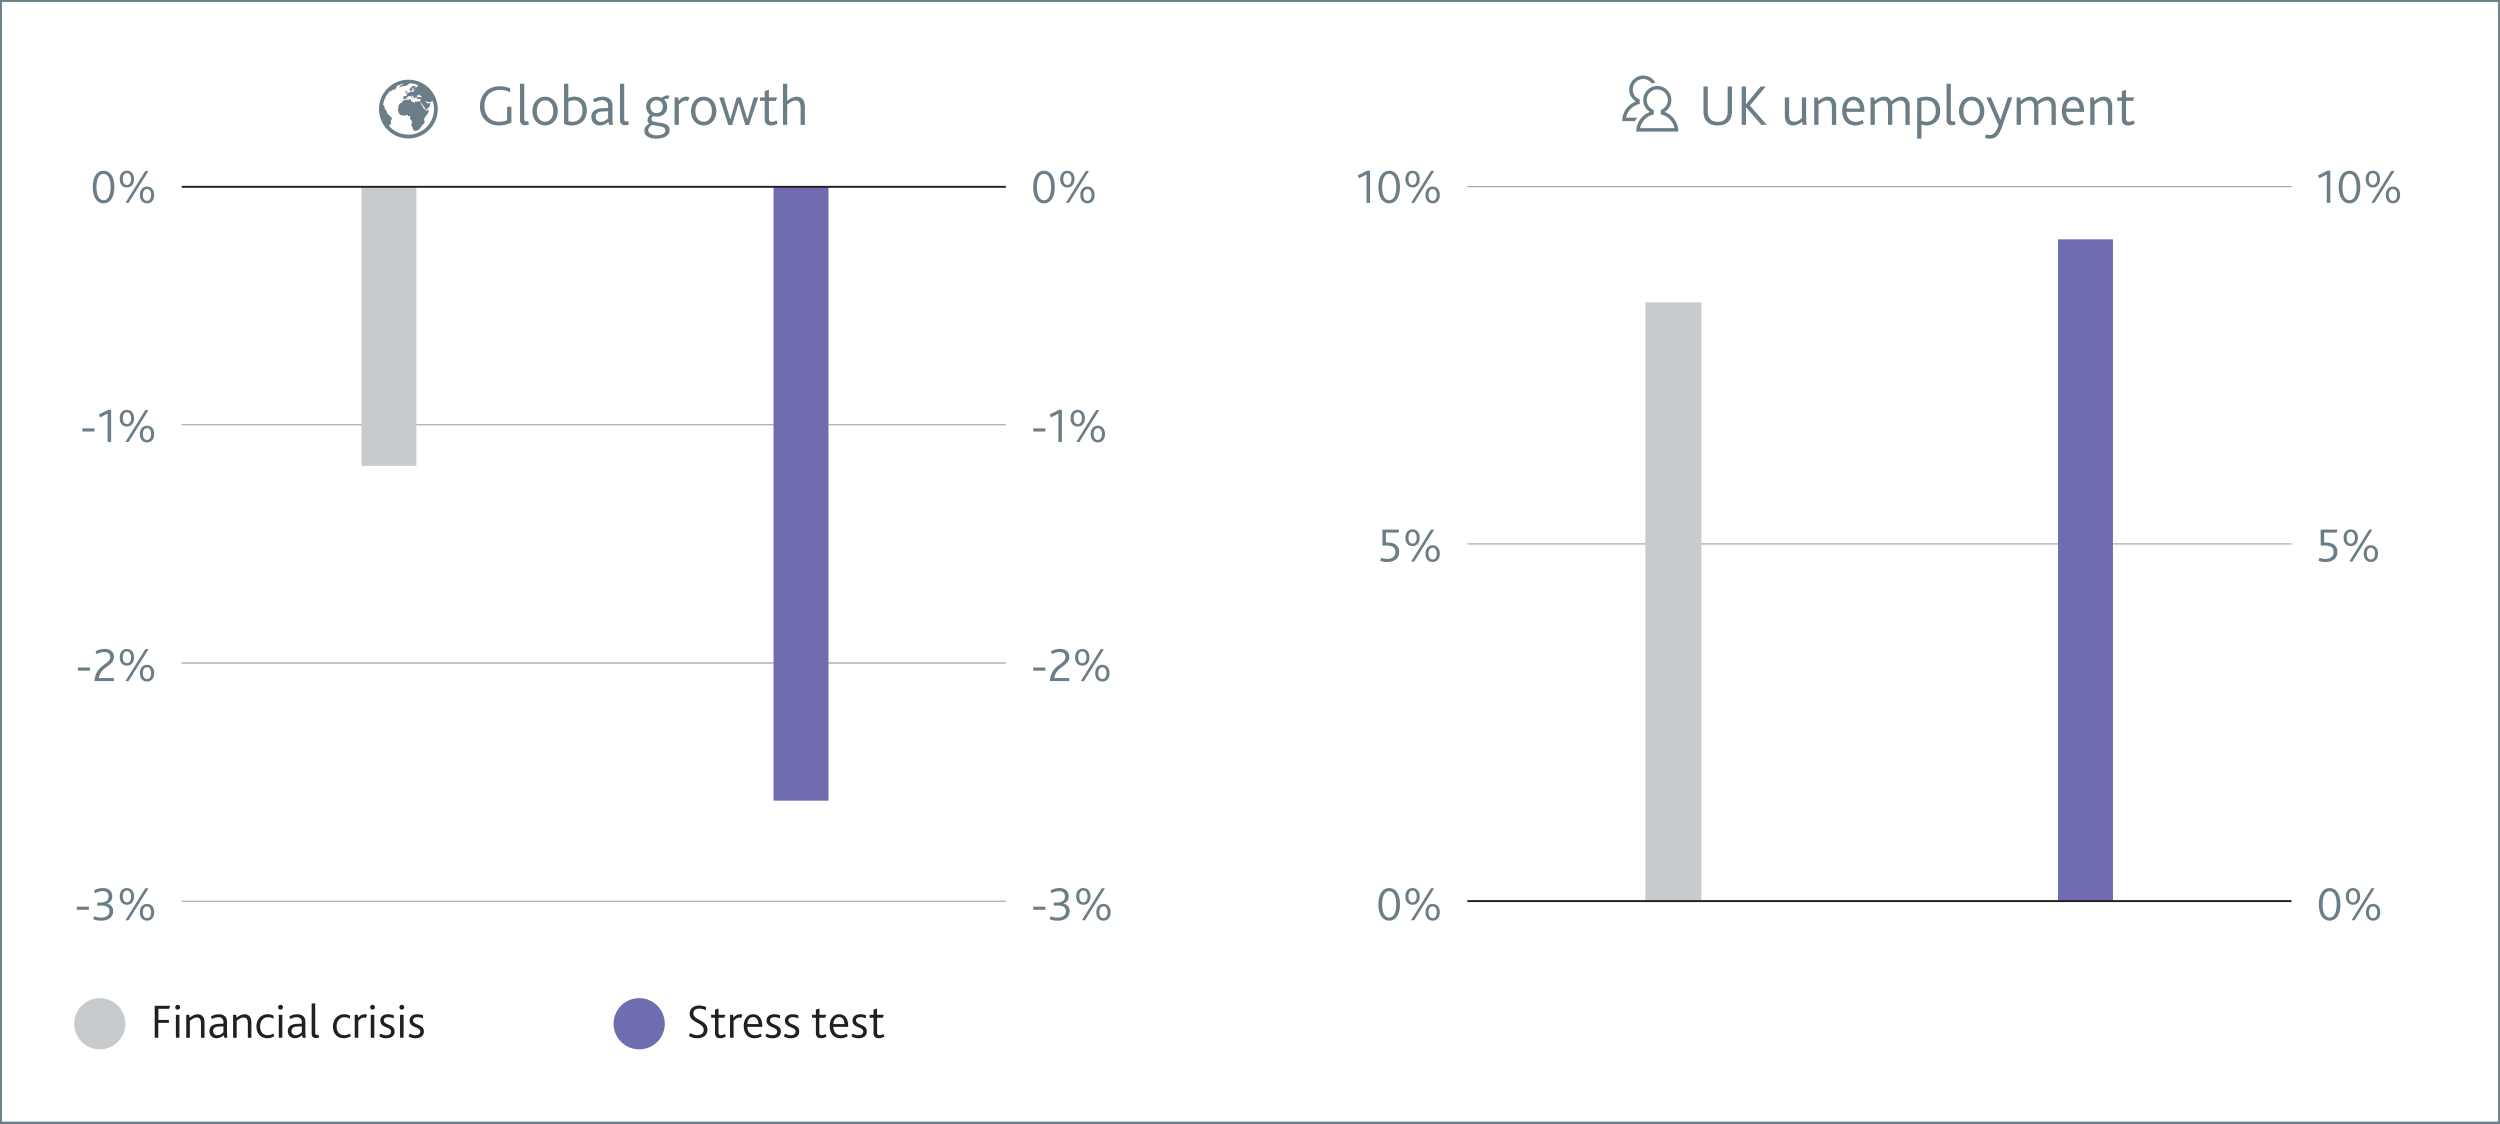 <svg id="Layer_2" data-name="Layer 2" xmlns="http://www.w3.org/2000/svg" viewBox="0 0 2579.53 1159.37">
  <rect x="0" y="0" width="2579.53" height="1159.37" fill="#333333" stroke="none"/>
  <defs>
    <style>
      .cls-1 {
        fill: #fff;
      }

      .cls-2 {
        fill: #6b7e87;
      }

      .cls-3 {
        fill: #c8cbce;
      }

      .cls-4 {
        fill: #706cb0;
      }

      .cls-5 {
        fill: #231f20;
      }

      .cls-6, .cls-7, .cls-8 {
        fill: none;
        stroke: #231f20;
      }

      .cls-6, .cls-8 {
        stroke-linejoin: round;
      }

      .cls-6 {
        stroke-width: 0.48px;
      }

      .cls-7 {
        stroke-miterlimit: 10;
        stroke-width: 2px;
      }

      .cls-8 {
        stroke-width: 0.5px;
      }
    </style>
  </defs>
  <title>stress test chart</title>
  <g>
    <rect class="cls-1" x="1" y="1" width="2577.53" height="1157.37"/>
    <path class="cls-2" d="M2577.53,2V1157.37H2V2H2577.53m2-2H0V1159.37H2579.53V0Z"/>
  </g>
  <circle class="cls-3" cx="102.97" cy="1056.32" r="26.43"/>
  <circle class="cls-4" cx="659.53" cy="1056.32" r="26.43"/>
  <g>
    <path class="cls-5" d="M712.3,1065.86a13.17,13.17,0,0,0,7.15,2.2c3.55,0,6.65-1.45,6.65-5.35,0-7.91-14.5-7-14.5-16.81,0-4.65,3.55-8.35,9.7-8.35a17,17,0,0,1,7.16,1.5v3.45a14.66,14.66,0,0,0-7.06-1.8c-2.95,0-5.95,1.3-5.95,4.85,0,7.45,14.51,6.66,14.51,16.91,0,5.5-4.25,8.8-10.56,8.8a15.19,15.19,0,0,1-8.65-2.5Z"/>
    <path class="cls-5" d="M737.75,1065.76V1050.1h-4v-3h4v-5.35l3.65-1.2v6.55h7.05l-1.1,3h-6v15.06c0,2,.85,2.95,2.45,2.95a6.94,6.94,0,0,0,3.85-1.3l1.3,2.6a10.39,10.39,0,0,1-6,1.85C739.65,1071.26,737.75,1069.26,737.75,1065.76Z"/>
    <path class="cls-5" d="M753.25,1047.1h3.1l.45,3c2.6-2.85,4.6-3.6,6.65-3.6a5.48,5.48,0,0,1,2.55.6l-1.3,3.36a4.17,4.17,0,0,0-2.05-.5c-1.7,0-3.4,1-5.7,3.39v17.41h-3.7Z"/>
    <path class="cls-5" d="M767.4,1058.66c0-7.2,4-12.16,9.7-12.16,6,0,9.4,4.71,9.4,12.16v.89H771.15c.1,4.86,2.85,8.61,7.9,8.61a11.92,11.92,0,0,0,5.8-1.6l1.2,2.6a14.28,14.28,0,0,1-7.55,2.1C771.05,1071.26,767.4,1065.56,767.4,1058.66Zm15.25-2c0-3.61-1.8-7.21-5.55-7.21s-5.85,3.25-5.9,7.21Z"/>
    <path class="cls-5" d="M791.05,1066.41a10.73,10.73,0,0,0,5.9,1.75c2.75,0,5-1.1,5-3.8,0-5.15-11-3.5-11-11.36,0-3.6,2.75-6.5,8-6.5a16.48,16.48,0,0,1,5.85,1.1v3.25a13.69,13.69,0,0,0-5.7-1.3c-2.25,0-4.55.75-4.55,3.3,0,5.26,11.15,3.45,11.15,11.46,0,4.7-3.9,7-8.75,7a13.48,13.48,0,0,1-7.1-2Z"/>
    <path class="cls-5" d="M810,1066.41a10.73,10.73,0,0,0,5.9,1.75c2.75,0,5.05-1.1,5.05-3.8,0-5.15-11.05-3.5-11.05-11.36,0-3.6,2.75-6.5,8-6.5a16.48,16.48,0,0,1,5.85,1.1v3.25a13.69,13.69,0,0,0-5.7-1.3c-2.25,0-4.55.75-4.55,3.3,0,5.26,11.15,3.45,11.15,11.46,0,4.7-3.9,7-8.75,7a13.48,13.48,0,0,1-7.1-2Z"/>
    <path class="cls-5" d="M841.85,1065.76V1050.1h-4v-3h4v-5.35l3.65-1.2v6.55h7l-1.1,3h-6v15.06c0,2,.85,2.95,2.45,2.95a6.94,6.94,0,0,0,3.85-1.3l1.3,2.6a10.39,10.39,0,0,1-6,1.85C843.75,1071.26,841.85,1069.26,841.85,1065.76Z"/>
    <path class="cls-5" d="M856.1,1058.66c0-7.2,3.95-12.16,9.7-12.16,6,0,9.4,4.71,9.4,12.16v.89H859.85c.1,4.86,2.85,8.61,7.9,8.61a11.92,11.92,0,0,0,5.8-1.6l1.2,2.6a14.28,14.28,0,0,1-7.55,2.1C859.75,1071.26,856.1,1065.56,856.1,1058.66Zm15.25-2c-.05-3.61-1.8-7.21-5.55-7.21-3.6,0-5.85,3.25-5.9,7.21Z"/>
    <path class="cls-5" d="M879.75,1066.41a10.73,10.73,0,0,0,5.9,1.75c2.75,0,5.05-1.1,5.05-3.8,0-5.15-11.05-3.5-11.05-11.36,0-3.6,2.75-6.5,8-6.5a16.48,16.48,0,0,1,5.85,1.1v3.25a13.69,13.69,0,0,0-5.7-1.3c-2.25,0-4.55.75-4.55,3.3,0,5.26,11.15,3.45,11.15,11.46,0,4.7-3.9,7-8.75,7a13.48,13.48,0,0,1-7.1-2Z"/>
    <path class="cls-5" d="M901.3,1065.76V1050.1h-4v-3h4v-5.35l3.65-1.2v6.55h7l-1.1,3H905v15.06c0,2,.85,2.95,2.45,2.95a6.94,6.94,0,0,0,3.85-1.3l1.3,2.6a10.39,10.39,0,0,1-5.95,1.85C903.2,1071.26,901.3,1069.26,901.3,1065.76Z"/>
  </g>
  <g>
    <path class="cls-5" d="M159.63,1037.8h16l-1.2,3.1h-11v11.45h10.85v3.06H163.33v15.35h-3.7Z"/>
    <path class="cls-5" d="M180.83,1039.3a2.48,2.48,0,1,1,2.45,2.45A2.36,2.36,0,0,1,180.83,1039.3Zm.65,7.8h3.65v23.66h-3.65Z"/>
    <path class="cls-5" d="M192.18,1047.1h3.1l.45,3.05c2.6-2.2,5.25-3.65,8.3-3.65,3.7,0,7,2.35,7,8.3v16h-3.65v-14.71c0-3.55-.9-6.25-4.25-6.25-2.65,0-5,1.6-7.25,3.55v17.41h-3.7Z"/>
    <path class="cls-5" d="M230.73,1068.11a10.21,10.21,0,0,1-7.1,3.15c-4.3,0-7.5-2.75-7.5-7.3a6.68,6.68,0,0,1,4-6.41,14.25,14.25,0,0,1,5.9-1.14l4.5-.16v-1.5c0-3.6-2.15-5.2-5.1-5.2a11.93,11.93,0,0,0-6.5,2l-1.4-2.6a15.44,15.44,0,0,1,8.3-2.4c4.9,0,8.4,2.4,8.4,8v8.16c0,4.65.15,6.85.45,8h-3.25Zm-4.35-8.9a9.64,9.64,0,0,0-4.45.9,4,4,0,0,0-2.05,3.65,4.15,4.15,0,0,0,4.4,4.4c2.95,0,5.15-2,6.25-3.1v-6Z"/>
    <path class="cls-5" d="M240.53,1047.1h3.1l.45,3.05c2.6-2.2,5.25-3.65,8.3-3.65,3.7,0,7,2.35,7,8.3v16h-3.65v-14.71c0-3.55-.9-6.25-4.25-6.25-2.65,0-5,1.6-7.25,3.55v17.41h-3.7Z"/>
    <path class="cls-5" d="M264.58,1059.16c0-6.91,4.45-12.66,11.75-12.66a12.51,12.51,0,0,1,5.9,1.45v3.26a10.55,10.55,0,0,0-5.7-1.61c-5,0-8.15,4-8.15,9.31,0,5.85,3.05,9.2,7.85,9.2a11.17,11.17,0,0,0,5.7-1.6l1.15,2.6a13.57,13.57,0,0,1-7.3,2.15C268.53,1071.26,264.58,1065.81,264.58,1059.16Z"/>
    <path class="cls-5" d="M287,1039.3a2.48,2.48,0,1,1,2.45,2.45A2.36,2.36,0,0,1,287,1039.3Zm.65,7.8h3.65v23.66h-3.65Z"/>
    <path class="cls-5" d="M311.58,1068.11a10.21,10.21,0,0,1-7.1,3.15c-4.3,0-7.5-2.75-7.5-7.3a6.68,6.68,0,0,1,4-6.41,14.25,14.25,0,0,1,5.9-1.14l4.5-.16v-1.5c0-3.6-2.15-5.2-5.1-5.2a11.93,11.93,0,0,0-6.5,2l-1.4-2.6a15.44,15.44,0,0,1,8.3-2.4c4.9,0,8.4,2.4,8.4,8v8.16c0,4.65.15,6.85.45,8h-3.25Zm-4.35-8.9a9.64,9.64,0,0,0-4.45.9,4,4,0,0,0-2,3.65,4.15,4.15,0,0,0,4.4,4.4c2.95,0,5.15-2,6.25-3.1v-6Z"/>
    <path class="cls-5" d="M321.58,1035.35h3.65v30c0,2,.6,2.5,1.85,2.5a4.74,4.74,0,0,0,1.45-.35l.8,2.9a8.14,8.14,0,0,1-3.3.7c-3,0-4.45-1.75-4.45-4.6Z"/>
    <path class="cls-5" d="M343.53,1059.16c0-6.91,4.45-12.66,11.75-12.66a12.51,12.51,0,0,1,5.9,1.45v3.26a10.55,10.55,0,0,0-5.7-1.61c-5.05,0-8.15,4-8.15,9.31,0,5.85,3.05,9.2,7.85,9.2a11.17,11.17,0,0,0,5.7-1.6l1.15,2.6a13.57,13.57,0,0,1-7.3,2.15C347.48,1071.26,343.53,1065.81,343.53,1059.16Z"/>
    <path class="cls-5" d="M366,1047.1h3.11l.45,3c2.6-2.85,4.6-3.6,6.65-3.6a5.48,5.48,0,0,1,2.55.6l-1.3,3.36a4.17,4.17,0,0,0-2.05-.5c-1.7,0-3.4,1-5.7,3.39v17.41H366Z"/>
    <path class="cls-5" d="M381.92,1039.3a2.48,2.48,0,1,1,2.46,2.45A2.37,2.37,0,0,1,381.92,1039.3Zm.65,7.8h3.66v23.66h-3.66Z"/>
    <path class="cls-5" d="M392.52,1066.41a10.73,10.73,0,0,0,5.9,1.75c2.75,0,5.05-1.1,5.05-3.8,0-5.15-11.05-3.5-11.05-11.36,0-3.6,2.75-6.5,8-6.5a16.48,16.48,0,0,1,5.85,1.1v3.25a13.69,13.69,0,0,0-5.7-1.3c-2.25,0-4.55.75-4.55,3.3,0,5.26,11.15,3.45,11.15,11.46,0,4.7-3.9,7-8.75,7a13.48,13.48,0,0,1-7.1-2Z"/>
    <path class="cls-5" d="M412.12,1039.3a2.48,2.48,0,1,1,2.45,2.45A2.36,2.36,0,0,1,412.12,1039.3Zm.65,7.8h3.65v23.66h-3.65Z"/>
    <path class="cls-5" d="M422.72,1066.41a10.73,10.73,0,0,0,5.9,1.75c2.75,0,5.05-1.1,5.05-3.8,0-5.15-11.05-3.5-11.05-11.36,0-3.6,2.75-6.5,8-6.5a16.48,16.48,0,0,1,5.85,1.1v3.25a13.69,13.69,0,0,0-5.7-1.3c-2.25,0-4.55.75-4.55,3.3,0,5.26,11.15,3.45,11.15,11.46,0,4.7-3.9,7-8.75,7a13.48,13.48,0,0,1-7.1-2Z"/>
  </g>
  <g>
    <path class="cls-2" d="M1422.23,933.13c0-10.9,4.55-16.85,11.15-16.85s11.15,6,11.15,16.85-4.6,16.85-11.15,16.85S1422.23,944,1422.23,933.13Zm18.45,0c0-8.55-2.75-13.65-7.3-13.65s-7.3,5.1-7.3,13.65,2.75,13.65,7.3,13.65S1440.68,941.68,1440.68,933.13Z"/>
    <path class="cls-2" d="M1450.08,924.93c0-5.75,3.35-8.65,7.4-8.65s7.4,2.9,7.4,8.65-3.3,8.65-7.4,8.65S1450.08,930.68,1450.08,924.93Zm11.7,0c0-3.6-1.55-6.1-4.3-6.1s-4.25,2.5-4.25,6.1,1.55,6.1,4.25,6.1S1461.78,928.53,1461.78,924.93Zm14.7-8.4h3.3l-20.6,33h-3.25Zm-5.65,24.8c0-5.75,3.3-8.7,7.4-8.7s7.4,3,7.4,8.7-3.35,8.65-7.4,8.65S1470.83,947,1470.83,941.33Zm11.65,0c0-3.65-1.55-6.1-4.25-6.1s-4.3,2.45-4.3,6.1,1.55,6,4.3,6S1482.48,944.93,1482.48,941.33Z"/>
  </g>
  <g>
    <path class="cls-2" d="M1425.28,575.5a15,15,0,0,0,6,1.2c4.8,0,8.55-2.35,8.55-7.15a5.85,5.85,0,0,0-4.1-5.95,15.7,15.7,0,0,0-5.7-.7h-3.6V546.45h17.25l-.8,3.1h-12.85V559.8h1.3a18.41,18.41,0,0,1,5.9.75,8.83,8.83,0,0,1,6.45,8.9c0,5.8-3.85,10.45-12.5,10.45a16.17,16.17,0,0,1-7-1.4Z"/>
    <path class="cls-2" d="M1450.08,554.85c0-5.75,3.35-8.65,7.4-8.65s7.4,2.9,7.4,8.65-3.3,8.65-7.4,8.65S1450.08,560.6,1450.08,554.85Zm11.7,0c0-3.6-1.55-6.1-4.3-6.1s-4.25,2.5-4.25,6.1,1.55,6.1,4.25,6.1S1461.78,558.45,1461.78,554.85Zm14.7-8.4h3.3l-20.6,32.95h-3.25Zm-5.65,24.8c0-5.75,3.3-8.7,7.4-8.7s7.4,3,7.4,8.7-3.35,8.65-7.4,8.65S1470.83,577,1470.83,571.25Zm11.65,0c0-3.65-1.55-6.1-4.25-6.1s-4.3,2.45-4.3,6.1,1.55,6,4.3,6S1482.48,574.85,1482.48,571.25Z"/>
  </g>
  <g>
    <path class="cls-2" d="M1410,180.12l-7.75,3.8-1.3-2.95,9.65-4.85h3.05v33.2H1410Z"/>
    <path class="cls-2" d="M1422.23,193c0-10.9,4.55-16.85,11.15-16.85s11.15,5.95,11.15,16.85-4.6,16.85-11.15,16.85S1422.23,203.87,1422.23,193Zm18.45,0c0-8.55-2.75-13.65-7.3-13.65s-7.3,5.1-7.3,13.65,2.75,13.65,7.3,13.65S1440.68,201.52,1440.68,193Z"/>
    <path class="cls-2" d="M1450.08,184.77c0-5.75,3.35-8.65,7.4-8.65s7.4,2.9,7.4,8.65-3.3,8.65-7.4,8.65S1450.08,190.52,1450.08,184.77Zm11.7,0c0-3.6-1.55-6.1-4.3-6.1s-4.25,2.5-4.25,6.1,1.55,6.1,4.25,6.1S1461.78,188.37,1461.78,184.77Zm14.7-8.4h3.3l-20.6,32.95h-3.25Zm-5.65,24.8c0-5.75,3.3-8.7,7.4-8.7s7.4,2.95,7.4,8.7-3.35,8.65-7.4,8.65S1470.83,206.87,1470.83,201.17Zm11.65,0c0-3.65-1.55-6.1-4.25-6.1s-4.3,2.45-4.3,6.1,1.55,6.05,4.3,6.05S1482.48,204.77,1482.48,201.17Z"/>
  </g>
  <g>
    <path class="cls-2" d="M2392.59,933.13c0-10.9,4.55-16.85,11.16-16.85s11.15,6,11.15,16.85S2410.29,950,2403.75,950,2392.59,944,2392.59,933.13Zm18.45,0c0-8.55-2.75-13.65-7.29-13.65s-7.31,5.1-7.31,13.65,2.75,13.65,7.31,13.65S2411,941.68,2411,933.13Z"/>
    <path class="cls-2" d="M2420.44,924.93c0-5.75,3.35-8.65,7.4-8.65s7.4,2.9,7.4,8.65-3.3,8.65-7.4,8.65S2420.44,930.68,2420.44,924.93Zm11.7,0c0-3.6-1.55-6.1-4.3-6.1s-4.25,2.5-4.25,6.1,1.55,6.1,4.25,6.1S2432.14,928.53,2432.14,924.93Zm14.7-8.4h3.31l-20.61,33h-3.25Zm-5.65,24.8c0-5.75,3.31-8.7,7.4-8.7s7.41,3,7.41,8.7-3.35,8.65-7.41,8.65S2441.19,947,2441.19,941.33Zm11.66,0c0-3.65-1.56-6.1-4.26-6.1s-4.3,2.45-4.3,6.1,1.55,6,4.3,6S2452.85,944.93,2452.85,941.33Z"/>
  </g>
  <g>
    <path class="cls-2" d="M2393.34,575.5a15,15,0,0,0,6,1.2c4.81,0,8.56-2.35,8.56-7.15a5.86,5.86,0,0,0-4.1-5.95,15.73,15.73,0,0,0-5.71-.7h-3.6V546.45h17.26l-.8,3.1h-12.86V559.8h1.31a18.45,18.45,0,0,1,5.9.75,8.83,8.83,0,0,1,6.45,8.9c0,5.8-3.85,10.45-12.51,10.45a16.2,16.2,0,0,1-6.95-1.4Z"/>
    <path class="cls-2" d="M2418.14,554.85c0-5.75,3.35-8.65,7.4-8.65s7.41,2.9,7.41,8.65-3.31,8.65-7.41,8.65S2418.14,560.6,2418.14,554.85Zm11.71,0c0-3.6-1.56-6.1-4.31-6.1s-4.25,2.5-4.25,6.1,1.55,6.1,4.25,6.1S2429.85,558.45,2429.85,554.85Zm14.7-8.4h3.3l-20.61,32.95H2424Zm-5.65,24.8c0-5.75,3.3-8.7,7.4-8.7s7.4,3,7.4,8.7-3.35,8.65-7.4,8.65S2438.9,577,2438.9,571.25Zm11.65,0c0-3.65-1.55-6.1-4.25-6.1s-4.3,2.45-4.3,6.1,1.55,6,4.3,6S2450.55,574.85,2450.55,571.25Z"/>
  </g>
  <g>
    <path class="cls-2" d="M2400.84,180.12l-7.75,3.8-1.3-2.95,9.65-4.85h3v33.2h-3.65Z"/>
    <path class="cls-2" d="M2413.09,193c0-10.9,4.55-16.85,11.15-16.85s11.15,5.95,11.15,16.85-4.6,16.85-11.15,16.85S2413.09,203.87,2413.09,193Zm18.45,0c0-8.55-2.75-13.65-7.3-13.65s-7.3,5.1-7.3,13.65,2.75,13.65,7.3,13.65S2431.54,201.52,2431.54,193Z"/>
    <path class="cls-2" d="M2440.94,184.77c0-5.75,3.35-8.65,7.4-8.65s7.4,2.9,7.4,8.65-3.3,8.65-7.4,8.65S2440.94,190.52,2440.94,184.77Zm11.7,0c0-3.6-1.55-6.1-4.3-6.1s-4.25,2.5-4.25,6.1,1.55,6.1,4.25,6.1S2452.64,188.37,2452.64,184.77Zm14.7-8.4h3.3L2450,209.32h-3.25Zm-5.65,24.8c0-5.75,3.3-8.7,7.4-8.7s7.4,2.95,7.4,8.7-3.35,8.65-7.4,8.65S2461.69,206.87,2461.69,201.17Zm11.65,0c0-3.65-1.55-6.1-4.25-6.1s-4.3,2.45-4.3,6.1,1.55,6.05,4.3,6.05S2473.34,204.77,2473.34,201.17Z"/>
  </g>
  <g>
    <path class="cls-2" d="M79.24,935.48H91.69v3.25H79.24Z"/>
    <path class="cls-2" d="M97.24,945.33a17.81,17.81,0,0,0,7.1,1.45c4.7,0,8.6-2,8.6-6.6,0-2.85-1.55-4.75-4.7-5.45a19.85,19.85,0,0,0-4.25-.35h-3.6v-3.15h3c6.55,0,8.6-2.85,8.6-6.2s-1.9-5.55-6-5.55a16.57,16.57,0,0,0-7.85,2.2L97,918.78a19.24,19.24,0,0,1,9.25-2.5c6.5,0,9.6,3.9,9.6,8.5,0,3.8-1.8,6.2-5.3,7.6v.1a7.27,7.27,0,0,1,6.2,7.65c0,5.4-4,9.85-12.5,9.85a20.27,20.27,0,0,1-8.06-1.6Z"/>
    <path class="cls-2" d="M123.53,924.93c0-5.75,3.35-8.65,7.41-8.65s7.4,2.9,7.4,8.65-3.3,8.65-7.4,8.65S123.53,930.68,123.53,924.93Zm11.71,0c0-3.6-1.55-6.1-4.3-6.1s-4.26,2.5-4.26,6.1,1.55,6.1,4.26,6.1S135.24,928.53,135.24,924.93Zm14.7-8.4h3.3l-20.61,33h-3.25Zm-5.65,24.8c0-5.75,3.3-8.7,7.4-8.7s7.4,3,7.4,8.7-3.35,8.65-7.4,8.65S144.29,947,144.29,941.33Zm11.65,0c0-3.65-1.55-6.1-4.25-6.1s-4.3,2.45-4.3,6.1,1.55,6,4.3,6S155.94,944.93,155.94,941.33Z"/>
  </g>
  <g>
    <path class="cls-2" d="M80.33,688.76H92.79V692H80.33Z"/>
    <path class="cls-2" d="M113.64,677.86c0-3.65-2.7-5.1-5.91-5.1a17,17,0,0,0-8,2.2l-1.15-2.9a19.5,19.5,0,0,1,9.45-2.5c6.46,0,9.51,3.55,9.51,8.1,0,10.05-13.71,9.7-15.56,22h15.51v3.1H97.43C98.88,685.36,113.64,686,113.64,677.86Z"/>
    <path class="cls-2" d="M123.53,678.21c0-5.75,3.35-8.65,7.4-8.65s7.4,2.9,7.4,8.65-3.3,8.65-7.4,8.65S123.53,684,123.53,678.21Zm11.7,0c0-3.6-1.55-6.1-4.3-6.1s-4.25,2.5-4.25,6.1,1.55,6.1,4.25,6.1S135.23,681.81,135.23,678.21Zm14.71-8.4h3.3l-20.61,33h-3.25Zm-5.65,24.8c0-5.75,3.3-8.7,7.4-8.7s7.4,3,7.4,8.7-3.35,8.65-7.4,8.65S144.29,700.31,144.29,694.61Zm11.65,0c0-3.65-1.55-6.1-4.25-6.1s-4.3,2.45-4.3,6.1,1.55,6,4.3,6S155.94,698.21,155.94,694.61Z"/>
  </g>
  <g>
    <path class="cls-2" d="M85,442H97.49v3.25H85Z"/>
    <path class="cls-2" d="M111,426.84l-7.75,3.8L102,427.69l9.66-4.85h3V456H111Z"/>
    <path class="cls-2" d="M123.53,431.49c0-5.75,3.35-8.65,7.41-8.65s7.4,2.9,7.4,8.65-3.3,8.65-7.4,8.65S123.53,437.24,123.53,431.49Zm11.71,0c0-3.6-1.55-6.1-4.3-6.1s-4.26,2.5-4.26,6.1,1.55,6.1,4.26,6.1S135.24,435.09,135.24,431.49Zm14.7-8.4h3.3l-20.61,33h-3.25Zm-5.65,24.8c0-5.75,3.3-8.7,7.4-8.7s7.4,2.95,7.4,8.7-3.35,8.65-7.4,8.65S144.29,453.59,144.29,447.89Zm11.65,0c0-3.65-1.55-6.1-4.25-6.1s-4.3,2.45-4.3,6.1,1.55,6.05,4.3,6.05S155.94,451.49,155.94,447.89Z"/>
  </g>
  <g>
    <path class="cls-2" d="M95.69,193c0-10.9,4.55-16.85,11.15-16.85S118,182.07,118,193s-4.6,16.85-11.15,16.85S95.69,203.87,95.69,193Zm18.45,0c0-8.55-2.75-13.65-7.3-13.65s-7.3,5.1-7.3,13.65,2.75,13.65,7.3,13.65S114.14,201.52,114.14,193Z"/>
    <path class="cls-2" d="M123.53,184.77c0-5.75,3.35-8.65,7.4-8.65s7.4,2.9,7.4,8.65-3.3,8.65-7.4,8.65S123.53,190.52,123.53,184.77Zm11.7,0c0-3.6-1.55-6.1-4.3-6.1s-4.25,2.5-4.25,6.1,1.55,6.1,4.25,6.1S135.23,188.37,135.23,184.77Zm14.71-8.4h3.3l-20.61,32.95h-3.25Zm-5.65,24.8c0-5.75,3.3-8.7,7.4-8.7s7.4,2.95,7.4,8.7-3.35,8.65-7.4,8.65S144.29,206.87,144.29,201.17Zm11.65,0c0-3.65-1.55-6.1-4.25-6.1s-4.3,2.45-4.3,6.1,1.55,6.05,4.3,6.05S155.94,204.77,155.94,201.17Z"/>
  </g>
  <g>
    <path class="cls-2" d="M1066.1,935.48h12.45v3.25H1066.1Z"/>
    <path class="cls-2" d="M1084.1,945.33a17.81,17.81,0,0,0,7.1,1.45c4.7,0,8.6-2,8.6-6.6,0-2.85-1.55-4.75-4.7-5.45a19.85,19.85,0,0,0-4.25-.35h-3.6v-3.15h3c6.55,0,8.6-2.85,8.6-6.2s-1.9-5.55-6-5.55a16.57,16.57,0,0,0-7.85,2.2l-1.15-2.9a19.24,19.24,0,0,1,9.25-2.5c6.5,0,9.6,3.9,9.6,8.5,0,3.8-1.8,6.2-5.3,7.6v.1a7.27,7.27,0,0,1,6.2,7.65c0,5.4-4,9.85-12.5,9.85a20.22,20.22,0,0,1-8.05-1.6Z"/>
    <path class="cls-2" d="M1110.4,924.93c0-5.75,3.35-8.65,7.4-8.65s7.4,2.9,7.4,8.65-3.3,8.65-7.4,8.65S1110.4,930.68,1110.4,924.93Zm11.7,0c0-3.6-1.55-6.1-4.3-6.1s-4.25,2.5-4.25,6.1,1.55,6.1,4.25,6.1S1122.1,928.53,1122.1,924.93Zm14.7-8.4h3.3l-20.6,33h-3.25Zm-5.65,24.8c0-5.75,3.3-8.7,7.4-8.7s7.4,3,7.4,8.7-3.35,8.65-7.4,8.65S1131.15,947,1131.15,941.33Zm11.65,0c0-3.65-1.55-6.1-4.25-6.1s-4.3,2.45-4.3,6.1,1.55,6,4.3,6S1142.8,944.93,1142.8,941.33Z"/>
  </g>
  <g>
    <path class="cls-2" d="M1066.1,688.76h12.45V692H1066.1Z"/>
    <path class="cls-2" d="M1099.4,677.86c0-3.65-2.7-5.1-5.9-5.1a17,17,0,0,0-8,2.2l-1.15-2.9a19.5,19.5,0,0,1,9.45-2.5c6.45,0,9.5,3.55,9.5,8.1,0,10.05-13.7,9.7-15.55,22h15.5v3.1h-20C1084.65,685.36,1099.4,686,1099.4,677.86Z"/>
    <path class="cls-2" d="M1109.3,678.21c0-5.75,3.35-8.65,7.4-8.65s7.4,2.9,7.4,8.65-3.3,8.65-7.4,8.65S1109.3,684,1109.3,678.21Zm11.7,0c0-3.6-1.55-6.1-4.3-6.1s-4.25,2.5-4.25,6.1,1.55,6.1,4.25,6.1S1121,681.81,1121,678.21Zm14.7-8.4h3.3l-20.6,33h-3.25Zm-5.65,24.8c0-5.75,3.3-8.7,7.4-8.7s7.4,3,7.4,8.7-3.35,8.65-7.4,8.65S1130.05,700.31,1130.05,694.61Zm11.65,0c0-3.65-1.55-6.1-4.25-6.1s-4.3,2.45-4.3,6.1,1.55,6,4.3,6S1141.7,698.21,1141.7,694.61Z"/>
  </g>
  <g>
    <path class="cls-2" d="M1066.1,442h12.45v3.25H1066.1Z"/>
    <path class="cls-2" d="M1092.1,426.84l-7.75,3.8-1.3-2.95,9.65-4.85h3V456h-3.65Z"/>
    <path class="cls-2" d="M1104.6,431.49c0-5.75,3.35-8.65,7.4-8.65s7.4,2.9,7.4,8.65-3.3,8.65-7.4,8.65S1104.6,437.24,1104.6,431.49Zm11.7,0c0-3.6-1.55-6.1-4.3-6.1s-4.25,2.5-4.25,6.1,1.55,6.1,4.25,6.1S1116.3,435.09,1116.3,431.49Zm14.7-8.4h3.3l-20.6,33h-3.25Zm-5.65,24.8c0-5.75,3.3-8.7,7.4-8.7s7.4,2.95,7.4,8.7-3.35,8.65-7.4,8.65S1125.35,453.59,1125.35,447.89Zm11.65,0c0-3.65-1.55-6.1-4.25-6.1s-4.3,2.45-4.3,6.1,1.55,6.05,4.3,6.05S1137,451.49,1137,447.89Z"/>
  </g>
  <g>
    <path class="cls-2" d="M1066.05,193c0-10.9,4.55-16.85,11.15-16.85s11.15,5.95,11.15,16.85-4.6,16.85-11.15,16.85S1066.05,203.87,1066.05,193Zm18.45,0c0-8.55-2.75-13.65-7.3-13.65s-7.3,5.1-7.3,13.65,2.75,13.65,7.3,13.65S1084.5,201.52,1084.5,193Z"/>
    <path class="cls-2" d="M1093.9,184.77c0-5.75,3.35-8.65,7.4-8.65s7.4,2.9,7.4,8.65-3.3,8.65-7.4,8.65S1093.9,190.52,1093.9,184.77Zm11.7,0c0-3.6-1.55-6.1-4.3-6.1s-4.25,2.5-4.25,6.1,1.55,6.1,4.25,6.1S1105.6,188.37,1105.6,184.77Zm14.7-8.4h3.3L1103,209.32h-3.25Zm-5.65,24.8c0-5.75,3.3-8.7,7.4-8.7s7.4,2.95,7.4,8.7-3.35,8.65-7.4,8.65S1114.65,206.87,1114.65,201.17Zm11.65,0c0-3.65-1.55-6.1-4.25-6.1s-4.3,2.45-4.3,6.1,1.55,6.05,4.3,6.05S1126.3,204.77,1126.3,201.17Z"/>
  </g>
  <g>
    <g>
      <path class="cls-2" d="M1758.57,121.05a20.88,20.88,0,0,1-.9-6.36V89.31h4.44v25a17,17,0,0,0,.78,5.52c1.38,3.72,4.56,5.88,9.48,5.88s8.1-2.16,9.48-5.88a16,16,0,0,0,.78-5.7V89.31h4.44v25.38a17.93,17.93,0,0,1-1,6.48c-1.92,5.4-6.66,8.28-13.68,8.28C1765.17,129.45,1760.49,126.51,1758.57,121.05Z"/>
      <path class="cls-2" d="M1797.09,89.31h4.44v18.12h.12l14.94-18.12h5.34l-16.44,19.56,17.52,20h-5.58l-15.78-18.06h-.12v18.06h-4.44Z"/>
      <path class="cls-2" d="M1842.33,124.17a16.22,16.22,0,0,1-.72-5.16V100.47h4.44v17.46a13.36,13.36,0,0,0,.48,4.44c.72,2.22,2.34,3.18,4.68,3.18a10.77,10.77,0,0,0,8-4V100.47h4.38v18.78c0,5.52.24,8.16.6,9.6h-4l-.84-3.3a14.27,14.27,0,0,1-9.42,3.9A7.69,7.69,0,0,1,1842.33,124.17Z"/>
      <path class="cls-2" d="M1871.91,100.47h3.72l.54,3.66c3.12-2.64,6.3-4.38,10-4.38,4.44,0,8.4,2.82,8.4,10v19.14h-4.38V111.21c0-4.26-1.08-7.5-5.1-7.5-3.18,0-6.06,1.92-8.7,4.26v20.88h-4.44Z"/>
      <path class="cls-2" d="M1900.77,114.33c0-8.64,4.74-14.58,11.64-14.58,7.2,0,11.28,5.64,11.28,14.58v1.08h-18.42c.12,5.82,3.42,10.32,9.48,10.32a14.3,14.3,0,0,0,7-1.92l1.44,3.12a17.13,17.13,0,0,1-9.06,2.52C1905.15,129.45,1900.77,122.61,1900.77,114.33Zm18.3-2.34c-.06-4.32-2.16-8.64-6.66-8.64-4.32,0-7,3.9-7.08,8.64Z"/>
      <path class="cls-2" d="M1930.05,100.47h3.72l.54,3.66c3-2.58,6.24-4.38,9.84-4.38a7.49,7.49,0,0,1,7.32,4.86c3.36-3,7-4.86,10.56-4.86,4.56,0,8.4,2.94,8.4,10v19.14h-4.38V111.09c0-4.14-1-7.38-5-7.38-3.06,0-6,1.86-8.7,4.2.06.6.12,1.2.12,1.74v19.2h-4.38v-17.7c0-4.2-1-7.44-5-7.44-3.12,0-6,1.86-8.64,4.2v20.94h-4.44Z"/>
      <path class="cls-2" d="M1978.17,101.49a26.9,26.9,0,0,1,9.36-1.74c9,0,14.39,5.4,14.39,14.76s-6.11,14.94-14.33,14.94a12.92,12.92,0,0,1-5-1v14.64h-4.44Zm9.3,24.18c6.42,0,9.9-4.5,9.9-11.28,0-7.5-4.32-10.86-10-10.86a15.75,15.75,0,0,0-4.8.72v20.22A10.4,10.4,0,0,0,1987.47,125.67Z"/>
      <path class="cls-2" d="M2008.47,86.37h4.38v35.94c0,2.34.72,3,2.22,3a5.68,5.68,0,0,0,1.74-.42l1,3.48a9.76,9.76,0,0,1-4,.84c-3.6,0-5.34-2.1-5.34-5.52Z"/>
      <path class="cls-2" d="M2021.25,114.63c0-8.34,5.09-14.88,13.13-14.88,7.86,0,13.08,6.54,13.08,14.88s-5.16,14.82-13.14,14.82S2021.25,122.91,2021.25,114.63Zm21.59,0c0-6.54-3.3-11.1-8.46-11.1s-8.58,4.56-8.58,11.1,3.3,11,8.52,11S2042.84,121.11,2042.84,114.63Z"/>
      <path class="cls-2" d="M2049.15,138.51a9.52,9.52,0,0,0,3.89.78c3.72,0,6.78-2.7,9-10.26l-12.47-28.56h4.73l9.72,23h.12l7.62-23h4.56l-10.62,30.6c-3.66,10.44-8,12-12.6,12a12.28,12.28,0,0,1-5-1Z"/>
      <path class="cls-2" d="M2080.82,100.47h3.72l.54,3.66c3-2.58,6.24-4.38,9.84-4.38a7.49,7.49,0,0,1,7.32,4.86c3.36-3,7-4.86,10.56-4.86,4.56,0,8.4,2.94,8.4,10v19.14h-4.38V111.09c0-4.14-1-7.38-5-7.38-3.06,0-6,1.86-8.7,4.2.06.6.12,1.2.12,1.74v19.2h-4.38v-17.7c0-4.2-1-7.44-5-7.44-3.12,0-6,1.86-8.64,4.2v20.94h-4.44Z"/>
      <path class="cls-2" d="M2127.44,114.33c0-8.64,4.74-14.58,11.64-14.58,7.2,0,11.28,5.64,11.28,14.58v1.08h-18.42c.12,5.82,3.42,10.32,9.48,10.32a14.3,14.3,0,0,0,7-1.92l1.44,3.12a17.13,17.13,0,0,1-9.06,2.52C2131.82,129.45,2127.44,122.61,2127.44,114.33Zm18.3-2.34c-.06-4.32-2.16-8.64-6.66-8.64-4.32,0-7,3.9-7.08,8.64Z"/>
      <path class="cls-2" d="M2156.72,100.47h3.72l.54,3.66c3.12-2.64,6.3-4.38,10-4.38,4.44,0,8.4,2.82,8.4,10v19.14H2175V111.21c0-4.26-1.08-7.5-5.1-7.5-3.18,0-6.06,1.92-8.7,4.26v20.88h-4.44Z"/>
      <path class="cls-2" d="M2189.3,122.85V104.07h-4.8v-3.6h4.8V94.05l4.38-1.44v7.86h8.46l-1.32,3.6h-7.14v18.06c0,2.46,1,3.54,2.94,3.54a8.32,8.32,0,0,0,4.62-1.56l1.56,3.12a12.46,12.46,0,0,1-7.14,2.22C2191.58,129.45,2189.3,127.05,2189.3,122.85Z"/>
    </g>
    <path class="cls-2" d="M1688.28,135.81h43.45a21.7,21.7,0,0,0-14.1-20.31,14.49,14.49,0,1,0-15.25,0A21.7,21.7,0,0,0,1688.28,135.81Zm18.1-17.73v-4.66a10.86,10.86,0,1,1,7.24,0v4.66a18.07,18.07,0,0,1,14.09,14.11H1692.3A18.06,18.06,0,0,1,1706.38,118.08Z"/>
    <path class="cls-2" d="M1687.13,125a25.42,25.42,0,0,1,2.09-3.62h-11.4a18.06,18.06,0,0,1,14.08-14.11v-4.66a10.83,10.83,0,1,1,12.47-16.45,18.46,18.46,0,0,1,3.73-.79,14.44,14.44,0,1,0-20.2,19.31A21.71,21.71,0,0,0,1673.8,125h13.33Z"/>
  </g>
  <g>
    <g>
      <path class="cls-2" d="M527.73,126.45a29.42,29.42,0,0,1-13,3c-11.76,0-19.5-8.22-19.5-19.8,0-12.12,8.16-20.64,20.4-20.64a28.88,28.88,0,0,1,10.79,2.1v4.2a22.78,22.78,0,0,0-10.55-2.52c-10.2,0-16,6.78-16,16.38,0,10.14,6,16.44,15.36,16.44a19,19,0,0,0,8-1.62v-13.8h4.38Z"/>
      <path class="cls-2" d="M536.55,86.37h4.38v35.94c0,2.34.72,3,2.22,3a5.68,5.68,0,0,0,1.74-.42l1,3.48a9.76,9.76,0,0,1-4,.84c-3.6,0-5.34-2.1-5.34-5.52Z"/>
      <path class="cls-2" d="M549.33,114.63c0-8.34,5.09-14.88,13.13-14.88,7.86,0,13.08,6.54,13.08,14.88s-5.16,14.82-13.14,14.82S549.33,122.91,549.33,114.63Zm21.59,0c0-6.54-3.3-11.1-8.46-11.1s-8.57,4.56-8.57,11.1,3.3,11,8.51,11S570.92,121.11,570.92,114.63Z"/>
      <path class="cls-2" d="M582,127.71V86.37h4.38v14.7a16.44,16.44,0,0,1,6.42-1.32c7.08,0,12.72,4.86,12.72,14.1,0,9.9-6.6,15.6-15.6,15.6A16.82,16.82,0,0,1,582,127.71ZM601,114c0-6.18-3-10.5-8.76-10.5a12.62,12.62,0,0,0-5.82,1.5v19.86a12.48,12.48,0,0,0,4.14.78C596.72,125.67,601,121.17,601,114Z"/>
      <path class="cls-2" d="M627.68,125.67a12.25,12.25,0,0,1-8.52,3.78c-5.16,0-9-3.3-9-8.76A8,8,0,0,1,615,113a17.28,17.28,0,0,1,7.08-1.38l5.4-.18v-1.8c0-4.32-2.58-6.24-6.12-6.24a14.31,14.31,0,0,0-7.8,2.34l-1.68-3.12a18.53,18.53,0,0,1,10-2.88c5.88,0,10.08,2.88,10.08,9.66v9.78c0,5.58.18,8.22.54,9.66h-3.9ZM622.46,115a11.89,11.89,0,0,0-5.34,1.08,4.82,4.82,0,0,0-2.46,4.38,5,5,0,0,0,5.28,5.28c3.54,0,6.18-2.34,7.5-3.72v-7.2Z"/>
      <path class="cls-2" d="M639.68,86.37h4.38v35.94c0,2.34.72,3,2.22,3a5.68,5.68,0,0,0,1.74-.42l1,3.48a9.76,9.76,0,0,1-4,.84c-3.6,0-5.34-2.1-5.34-5.52Z"/>
      <path class="cls-2" d="M664.82,134.91c0-2.88,1.68-5.58,5.28-7.32a4,4,0,0,1-2-3.54c0-1.32.54-3.36,3-5.58a10,10,0,0,1-4.38-8.58c0-5.7,4.32-10.08,10.44-10.08a12.55,12.55,0,0,1,5.34,1.08c.3.12.42.12.6-.06a7.88,7.88,0,0,1,5.82-2.34,9.62,9.62,0,0,1,1.74.18l-1.08,3.48a7.45,7.45,0,0,0-1.62-.18,5.07,5.07,0,0,0-2.76.78,9.75,9.75,0,0,1,3.24,7.32c0,6.12-4.44,10.26-11,10.26a11.79,11.79,0,0,1-3.72-.6,4.79,4.79,0,0,0-1.5,3.24c0,5.64,18.72.66,18.72,11.22,0,5.34-5.22,8.88-13.68,8.88C669.74,143.07,664.82,140.07,664.82,134.91Zm21.66-.24c0-5.16-8.46-4.26-13.68-5.82-1.44,1-3.9,2.58-3.9,5.34,0,3.42,3.6,5.4,8.7,5.4C683.6,139.59,686.48,137.37,686.48,134.67ZM683.9,110a6.24,6.24,0,0,0-6.42-6.54,6.09,6.09,0,0,0-6.42,6.48c0,3.9,2.4,6.72,6.42,6.72C681.14,116.67,683.9,114.33,683.9,110Z"/>
      <path class="cls-2" d="M696,100.47h3.72l.54,3.6c3.12-3.42,5.52-4.32,8-4.32a6.58,6.58,0,0,1,3.06.72l-1.56,4a5.14,5.14,0,0,0-2.46-.6c-2,0-4.08,1.26-6.84,4.08v20.88H696Z"/>
      <path class="cls-2" d="M712.94,114.63c0-8.34,5.1-14.88,13.14-14.88,7.86,0,13.08,6.54,13.08,14.88S734,129.45,726,129.45,712.94,122.91,712.94,114.63Zm21.6,0c0-6.54-3.3-11.1-8.46-11.1s-8.58,4.56-8.58,11.1,3.3,11,8.52,11S734.54,121.11,734.54,114.63Z"/>
      <path class="cls-2" d="M742.16,100.47h4.62l6.72,22.62h.12l6.54-22.62h4.14l6.78,22.62h.12l6.6-22.62h4.5L772.88,129H769l-6.72-22.74h-.12L755.42,129h-3.9Z"/>
      <path class="cls-2" d="M789,122.85V104.07h-4.8v-3.6H789V94.05l4.38-1.44v7.86h8.46l-1.32,3.6H793.4v18.06c0,2.46,1,3.54,2.94,3.54a8.32,8.32,0,0,0,4.62-1.56l1.56,3.12a12.46,12.46,0,0,1-7.14,2.22C791.3,129.45,789,127.05,789,122.85Z"/>
      <path class="cls-2" d="M807.86,86.37h4.38v17.7c3-2.52,6.18-4.32,9.84-4.32,4.44,0,8.4,2.82,8.4,10v19.14H826.1V111.21c0-4.26-1.08-7.5-5.1-7.5-3.18,0-6.06,1.92-8.76,4.26v20.88h-4.38Z"/>
    </g>
    <path class="cls-2" d="M425,102.56l.08,0a2.47,2.47,0,0,1,.46.23.38.38,0,0,1,.1,0,.88.88,0,0,0,.15.12.25.25,0,0,0,.1,0s.08,0,.13-.18-.06-.1-.05-.17.08-.16.1-.26a.05.05,0,0,0,0-.07h0l-.07,0c-.08,0-.07,0-.14,0a.6.6,0,0,1-.11.06s-.08,0-.12,0-.08.06-.14.06-.13-.07-.2-.08-.08,0-.12,0,0,0-.07,0-.12.19-.1.21,0,0,.06,0Z"/>
    <path class="cls-2" d="M419.13,94.3s0,0,0,0,0,0,0,0,0,0,.05,0l.06-.07a.09.09,0,0,1,.07,0,.3.3,0,0,1,.08,0h0s0,0,0,0,0,.14-.05.19l-.09.07a0,0,0,0,0,0,.07.05.05,0,0,0,.07,0h0c0,.08,0,.08.12,0h0a.13.13,0,0,0,.07.06.18.18,0,0,1,.07.1h0a.25.25,0,0,1-.07.28c-.08.08-.19.05-.3.05h0s0,0,0,0,0,0,0,.06a.17.17,0,0,1,0,.05c0,.07-.09,0-.11.09h0s0,0,0,0h0s.08,0,.11,0,0,.18,0,.21a1,1,0,0,1-.28.11.13.13,0,0,0-.08,0,.1.1,0,0,0,0,.12c.09,0,.16,0,.24,0a.45.45,0,0,1,.21.12h0a.11.11,0,0,0,.08,0h0a.11.11,0,0,1,.07,0s0,0,0,0,0,0,0,0a.27.27,0,0,1-.2.08h-.14a.56.56,0,0,0-.36.17l-.1.1a0,0,0,0,0,0,.06,0,0,0,0,0,.07,0l.05,0a.14.14,0,0,1,.22,0h0c.08,0,.11-.17.23-.17s.14.07.23.05.17-.09.27-.08l.15,0s0,0,.18,0,.11,0,.17.06.14,0,.22,0,.22,0,.21-.13h0a.26.26,0,0,1-.14-.21s0,0,0,0h0s0,0,0,0l.17-.11s0,0,.06-.11a.19.19,0,0,0-.11-.2s-.26-.13-.32-.09-.05,0-.14,0a.06.06,0,0,1,0,0c.1-.07.1-.08.1-.1a.24.24,0,0,0-.06-.11.07.07,0,0,1,0-.09h0s-.08-.23-.08-.23h-.17s0,0,0,0,0-.08-.05-.13,0-.09,0-.14a.34.34,0,0,0,0-.14.78.78,0,0,1,0-.5,1.24,1.24,0,0,1,.1-.2c.1-.13-.34-.11-.42-.11h0v0s0-.08.06-.1a.64.64,0,0,1,.14-.08c.1-.06,0-.1,0-.11a1.26,1.26,0,0,0-.27,0l-.11,0a.45.45,0,0,0-.07.07,1,1,0,0,1-.19.21h0a.06.06,0,0,1-.07,0h-.05s0,0-.06,0a.06.06,0,0,0,0,.09.06.06,0,0,0,.08,0,0,0,0,0,1,0,0l0,.11h0s0,0,0,0h0c-.05,0-.09.13-.09.17s0,0,0,0A.2.2,0,0,1,419.13,94.3Z"/>
    <path class="cls-2" d="M417.87,95.74a2.07,2.07,0,0,1,.34-.15h0c.16,0,.3,0,.35-.06a1.67,1.67,0,0,0,.17-.26s0-.11,0-.14,0-.1,0-.15.08-.14.13-.15.1,0,.12,0-.21-.48-.4-.44-.35.33-.41.33-.12,0-.18,0,0,.09-.07.12l-.13.14a.07.07,0,0,0,0,.11s.06,0,0,.17-.21.15-.27.28a.5.5,0,0,0,0,.17C417.55,95.84,417.75,95.79,417.87,95.74Z"/>
    <path class="cls-2" d="M421.37,142.88a30.31,30.31,0,1,0-30.31-30.3A30.31,30.31,0,0,0,421.37,142.88Zm10.39-44.41a.45.45,0,0,1,.31.29h0a.1.1,0,0,0,.11,0,1.76,1.76,0,0,0,.35-.31c0-.05,0-.06-.09-.08a.37.37,0,0,1-.19-.29.4.4,0,0,1,.14-.31h0l.55-.32v0s0,0,0,0,.27-.1.36-.11.09.07.07.12a.27.27,0,0,1-.1.13c-.08,0-.26.14-.25.23s.14.06.2.11,0,0,0,.09h0a1.19,1.19,0,0,1-.17.36h0c0,.08,0,.08.31.2.12.05.26,0,.39.06a4.37,4.37,0,0,0,.8.55c.1,0,.45.19.53.45.14.49-.44.58-.66.47s-.17.08-.25.12h0a.86.86,0,0,1-.17,0,5.58,5.58,0,0,1-.7-.1h0a5.25,5.25,0,0,0-.63-.22c-.18.06-.38-.07-.54.06s-.22.11-.32.19-.13.11-.14.14h0s0,.06,0,.08a.38.38,0,0,1-.17,0,2.17,2.17,0,0,1-.36,0,3,3,0,0,0-.31,0h0c-.19-.19-.36-.23-.49-.41l-.12-.18h0a0,0,0,0,1,0,0s0,0,.07,0h0a0,0,0,0,0,0,0,0,0,0,0,0,0,0,.74.74,0,0,1,0-.36h0c0-.06.1,0,.12-.11s0-.16,0-.23,0-.35,0-.35h0c.06,0,.08,0,.1-.1a.82.82,0,0,1,.16-.34,1,1,0,0,0,.11-.26c0-.07,0-.08.12-.1a.77.77,0,0,1,.37,0,1.39,1.39,0,0,1,.23,0s0,0,0,0,0,0,0,0,0,0,0,.08,0,0,.07,0a.2.2,0,0,0,.11,0c.06,0,.08,0,.13,0a.1.1,0,0,1,.05.11c0,.1-.14.1-.14.18A.08.08,0,0,0,431.76,98.47Zm-32,19.33c.19-.45.14-.47-.21-.91-.2-.24-.22-.22,0-.65,0-.59-1.12-2.48-2.15-3.65a.18.18,0,0,0-.15,0,23.82,23.82,0,0,1-.72-2.41.07.07,0,0,1,0-.06.5.5,0,0,0,.1-.39,2.09,2.09,0,0,1-.08-.36c0-.21-.21-.39-.25-.36a.16.16,0,0,1-.16,0,.16.16,0,0,1-.11-.13.48.48,0,0,0-.48-.4l-.42,0A26.53,26.53,0,0,1,402.4,94c0,.2,0,.39,0,.39.31.08.29,0,.56-.31a1.41,1.41,0,0,1,.6-.32,3,3,0,0,1,.43-.08c.15,0,.59.07.71,0s0-.12,0-.21a1.59,1.59,0,0,0,.15-.29c0-.09.14-.11.22-.16s0-.08,0-.12,0-.15.05-.16h0a.27.27,0,0,0,.26.06c.08,0,.11,0,.13-.09a.11.11,0,0,1,.08-.07h0c.22-.52-.75-.23-.75-.23s.52-.25.6-.28h0a.12.12,0,0,0,.1,0c.26-.1.63,0,.63.29,0,.07.12.13.19.15a.53.53,0,0,0,.28,0c.47-.18.61,0,1-.2h0c.51-.23.54-1.36,1.22-2a1.53,1.53,0,0,1,.22-.16,1.56,1.56,0,0,0,.31-.32.7.7,0,0,1,.13-.17.17.17,0,0,0,0-.22.18.18,0,0,0-.22-.08c-.05,0-.17,0-.2,0a.06.06,0,0,1,0-.06.7.7,0,0,0,.1-.16,2.18,2.18,0,0,0-.16-.18,26,26,0,0,1,7.22-2.51c0,.15,0,.28-.06.3a1.82,1.82,0,0,0-.64.23s0,0,0,.05a.05.05,0,0,0,.05,0l.26-.1a0,0,0,0,1,.06,0l0,0a2.25,2.25,0,0,0-.24.08.08.08,0,0,0,0,0s0,.12,0,.14v0a3.57,3.57,0,0,1-1.07.55h0a1.38,1.38,0,0,0-.76.23,1.29,1.29,0,0,1-.32.19,2.33,2.33,0,0,0-.58.47c-.07.07.06.1.15.14s.07,0,0,0a1.46,1.46,0,0,0-.82.63.14.14,0,0,0,0,.09h0a1.3,1.3,0,0,0-.32.45s0,0,0,0,.22,0,.24.07-.08.11-.05.15a0,0,0,0,0,0,0s-.11.14-.13.17,0,.18.08.18.13,0,.2-.13a3,3,0,0,0,.31-.22c.13-.1.38-.13.48-.3a.33.33,0,0,1,.21-.18.07.07,0,0,1,.08,0s.59-.22.57-.32,0-.11.1-.08a.08.08,0,0,0,.1,0c.18-.14.45-.32.67-.26a.21.21,0,0,0,.15,0c.23-.12.25-.06.19,0s-.22.08-.18.14h0a.93.93,0,0,1,.29,0,1.3,1.3,0,0,0,.54-.12l0,0h0c.44-.23.62-.37.71-.31a.08.08,0,0,1,0,.09h0c.07,0,.15,0,.23,0s.08.07.34.06a8.81,8.81,0,0,0,4.48-1.9,13.26,13.26,0,0,1,1.49-1.05,26,26,0,0,1,8.46,2c-.05.09-.16.12-.17.15s.21.22.28.29a.12.12,0,0,1,0,.15.39.39,0,0,0-.36.09.84.84,0,0,1-.31.16s-.12.05-.12.08a.2.2,0,0,0-.13,0,.54.54,0,0,0-.24.52.15.15,0,0,1,0,.14.14.14,0,0,1-.17,0s-.14.08-.09.12,0,.08-.08.12a.11.11,0,0,1-.1,0c-.22-.06-.2-.11-.27,0a.94.94,0,0,1-.12.22.1.1,0,0,0,0,.14c.31.3-.14.26-.3.18s-.24.18,0,.18a.29.29,0,0,1,.2.09c.14.15-.18.11-.38,0a1.66,1.66,0,0,1-.47-.26.28.28,0,0,1-.09-.3.27.27,0,0,1,.26-.17.33.33,0,0,0,.33-.28.34.34,0,0,0-.26-.35,5.29,5.29,0,0,1-1.19-.2c-.32-.14-.57-.12-.65-.22a.26.26,0,0,1-.05-.17l-.34-.06a1.56,1.56,0,0,0-.58.11,3.64,3.64,0,0,0-1.22.82s-.12.16-.24.3a3.37,3.37,0,0,1-.3.36.21.21,0,0,0-.09.15h0a.18.18,0,0,0-.12.13c-.08.26-.29.58-1.44,1.15a.92.92,0,0,0-.53.85.87.87,0,0,0,.61.79c.44.14.54-.34,1-.2a.63.63,0,0,1,.4.38,1.55,1.55,0,0,1,.19.64c.1.1.39.32.42.17.09-.35.44-.12.59-.41s-.06-.51,0-.76h0a1.65,1.65,0,0,0,.09-.93,3.12,3.12,0,0,1,.08-.78c0-.16.35-.25.43-.37s-.09-.6.24-.68c.17,0,.47.05.5.22a.21.21,0,0,1,0,.17c-.09.12-.13.28-.22.41a1,1,0,0,0-.09.87c.09.25.24.48.48.5a.26.26,0,0,0,.19,0h0l.35-.16a2.59,2.59,0,0,1,.88-.09s.05.07.05.09a.12.12,0,0,1,0,.1c-.35.31-.42.11-.79.18a.32.32,0,0,0-.25.26.29.29,0,0,0,.11.29s0,0,0,.06h0a.25.25,0,0,1-.15.26.24.24,0,0,1-.22,0,.17.17,0,0,0-.17,0c-.11.07-.06.12-.09.21a.86.86,0,0,0,0,.45h0c.07.24-.37.66-.54.63a1.7,1.7,0,0,0-1.06.16.39.39,0,0,1-.47-.06c-.08-.08,0-.11-.11-.18s-.58.22-.61.23a.08.08,0,0,1-.08,0,.07.07,0,0,1,0-.06h0c0-.17-.75-.14-.17-.78h0a.34.34,0,0,0,.07-.24c0-.15,0-.28-.13-.34h0a1.44,1.44,0,0,0-.39,1.17c0,.48-.19.4-.36.39a.26.26,0,0,0-.19.08h-.34a.25.25,0,0,0-.18.1,0,0,0,0,1,0,0,.07.07,0,0,1-.05.09.78.78,0,0,0-.35.18,3.16,3.16,0,0,1-.57.43,1.51,1.51,0,0,0-.44.35,2.53,2.53,0,0,1-.43.28.1.1,0,0,0-.05.06.13.13,0,0,1-.11.11.5.5,0,0,1-.44-.11c-.07-.05-.12,0-.11.11h0a.25.25,0,0,1,0,.17.21.21,0,0,1-.16.08.82.82,0,0,1-.46-.1h-.05c-.23.08-.37.36-.31.36a.87.87,0,0,1,.56.22c.19.12.1.5.39.53h0s.07.3.08.33a.11.11,0,0,1,0,.08.33.33,0,0,0-.16.25,1.16,1.16,0,0,1-.14.58c-.05.07-.18.2-.33.14a1.72,1.72,0,0,0-.5-.11,3.33,3.33,0,0,1-1.33-.28.36.36,0,0,0-.45.09h-.17a.16.16,0,0,0-.15.2c.05.23.05.46-.22,1.15l0,.08c-.09.17-.4.49-.32.57s0,0,0,0a.15.15,0,0,1,.14.1.22.22,0,0,1,0,.16c0,.09-.12.4-.08.48a.16.16,0,0,0,.11.09.67.67,0,0,1,.18.11s.18,0,.26-.07.11,0,.25.11,0,.49.3.5a.17.17,0,0,0,.14-.11s0,0,.54-.17c.23,0,.46.1.69,0s.2-.29.38-.35.25,0,.37,0,0-.23.07-.29h0a.34.34,0,0,0,.11-.38.15.15,0,0,1,0-.13c0-.06.18-.16.28-.38l0,0a4.93,4.93,0,0,1,1.12-.57c.32-.19.1-.68.48-.84s.61.35,1,.14a7.88,7.88,0,0,1,1-.49.52.52,0,0,1,.28.06.66.66,0,0,1,.29.26c.35.56,1,.79,1.41,1.29.06.08.37.26.48.37s.09,0,.25.23h0c.08.13.22.35.09.41s-.1.06-.09.09-.06.14,0,.22a.12.12,0,0,0,.16,0c.13-.06.08-.09.13-.18s.11-.25.11-.25.11,0,.13-.07a.22.22,0,0,0-.16-.26c-.05,0-.14-.06-.08-.2v0h0a.25.25,0,0,1,.33-.13c.09,0,.16.06.19.16a.06.06,0,0,1,0,0,.15.15,0,0,0,0,.1s.09,0,.11,0a.66.66,0,0,0,0-.14h0s0,0,0,0c-.22-.35-.64-.38-1-.56a.17.17,0,0,1-.06-.1.15.15,0,0,0-.16-.14.64.64,0,0,1-.5-.26l-.68-1-.08-.12a.15.15,0,0,1,.08-.22h0a.33.33,0,0,1,.34.13c0,.06.08.13.15.12a.39.39,0,0,1,.23.07l1.17.86h0a.69.69,0,0,1,.25.12l.11,0a.28.28,0,0,1,.16,0,.8.8,0,0,1,.32.58c0,.1,0,.19,0,.26a.28.28,0,0,0,.12.21.73.73,0,0,1,.09.08.44.44,0,0,1,.09.13,1.35,1.35,0,0,0,.17.17v0h.17c.13,0,.31.18.46.11l.17-.09c.35-.16-.08-.33-.1-.48a.14.14,0,0,1,.06-.13s.08,0,.13,0a.12.12,0,0,0,.08,0s.05-.06.06-.1.23-.25.41-.25a1,1,0,0,1,.45.12.41.41,0,0,0,.19,0,.61.61,0,0,0,.34-.12.71.71,0,0,1-.29.18h0a.21.21,0,0,0-.13.24c0,.2.48.41.2.67h0a.75.75,0,0,1,.37.31c.28.48,1.23.63,1.31.43h0a.22.22,0,0,1,.27-.12,1.44,1.44,0,0,0,.66.22.59.59,0,0,0,.33-.14,1.28,1.28,0,0,1,.82-.34h0c-.15.9.86,1.9-.14,2.72a.73.73,0,0,1-.32.12,24.1,24.1,0,0,1-2.69.11A1.93,1.93,0,0,1,430,105h0a1.71,1.71,0,0,1-.47-.09c-.16,0-.6-.68-1.19-.2a.67.67,0,0,0-.27.41c.08,1.48-1.74.4-1.88.23a1.57,1.57,0,0,0-.79-.52,5.93,5.93,0,0,1-1-.37,1.6,1.6,0,0,0-.54-.17s-.05-.18.06-.3c.29-.3.38-.42.29-.57-.25-.41-.09-.38-.3-.66h0a.41.41,0,0,0-.32-.15c-3.68.24-4.47.34-5.19.69a.49.49,0,0,1-.41,0,5,5,0,0,0-1.26,0l-1.2,1a1.73,1.73,0,0,0-.31.35,1.06,1.06,0,0,0-.19.69c0,.39-1.08,1.18-1.66,1h0v0c-.38.11-.51.21-1.84,2.06-.73,1-.74,1-.59,1.3a1.93,1.93,0,0,1,.12,1.31s0,.11,0,.17,0,0,0,.07l-.51,1.7a1.54,1.54,0,0,0,.25,1.39h0l.11.21.06.11a10,10,0,0,0,.67,2.27,1.44,1.44,0,0,0,.22.27l1.3,1.27a2.12,2.12,0,0,0,1,.44,16.1,16.1,0,0,1,2.82.53.37.37,0,0,0,.15,0c1,.07,1.92-.8,2.94-.88.24,0,.73.15.85.86.09.53.91.36,1.3.25a.87.87,0,0,1,.53,0h0a.23.23,0,0,0,.23.2h0a.19.19,0,0,1,.17.08.91.91,0,0,1,.13.68h0v0h0a.43.43,0,0,0,0,.11c-.11.79-.05,1.15-.41,1.44a.27.27,0,0,0-.09.12,3,3,0,0,0,1.25,1.21,6.7,6.7,0,0,1,.94,2c.13.86.13.7.15.73.38.62,0,.91-.18,1a.3.3,0,0,0-.13.1c0,.07,0,.14-.09.2a10.32,10.32,0,0,0-.47,1.59c0,.25.37.48.51.68l.9,1.27s0,0,0,.06c.32.4-.17,1,.11,1.36a4.68,4.68,0,0,0,.43.73c.19.13,1,1.24.73,1.43,0,0,0,.07,0,.11a1.68,1.68,0,0,0,1.35.36,7,7,0,0,1,2-.39c.61,0,3.53-2.08,3.29-2.8v0h0a12.71,12.71,0,0,1,1.3-1h0a1.75,1.75,0,0,0,.18-.71,1.61,1.61,0,0,1,.66-1.29l1.6-1.17c.47-.33.71-.58.67-2a10.84,10.84,0,0,0-.36-2.6.57.57,0,0,1,0-.61c.38-.69.89-1.3,1.25-2a7.59,7.59,0,0,1,1.65-2.13l.05,0a7.27,7.27,0,0,0,1.34-3c.06-.22.14-.42.21-.64a4.66,4.66,0,0,0,.2-1.15c0-.14-.07-.27-.06-.41,0-.55-.16-.07-.32,0-.41.19-.19.12-.37.24a8.75,8.75,0,0,0-.83.37.72.72,0,0,1-.32.2c-.83.1-1,.12-1.12,0a.88.88,0,0,1-.26-.47,1,1,0,0,0-.29-.52c-.78-.73-2.33-1.21-2.69-3.2-.06-.3-2.26-3.48-2.71-4.12a.29.29,0,0,1,0-.24,4,4,0,0,0,.63.82.17.17,0,0,0,.22,0c.08,0,0-.15,0-.44a.07.07,0,0,1,.14,0,.83.83,0,0,0,.25.48,7.61,7.61,0,0,1,.88,1.17,1.64,1.64,0,0,0,.57.54c.33.19.43.49.67,1.22s1.29,1.08,1.67,1.86a16.15,16.15,0,0,0,.8,2h0a.22.22,0,0,0,.22.09,4.42,4.42,0,0,0,1.5-1l.84-.67a1.66,1.66,0,0,0,.54-.87.9.9,0,0,1,.63-.54c.34,0,.19-.45.33-.65s.16-.44.34-.63a.48.48,0,0,1,.2-.14s0,0,0,0c0-.22-.1-.42-.09-.64a.09.09,0,0,1,.1-.09h0c.12-.69.36-1.28-.25-1.56-.25-.12-.54.06-.77-.13h0a.54.54,0,0,0-.82.17h0a.43.43,0,0,1-.33.24c-.22,0-.2,0-.37.21h0c-.37-.19-.6-.22-1.91-2.17-.39-.58.14-.88.33-.67h0a6.81,6.81,0,0,0,1.37,1.18c.18.11.73.24.84.06.37-.69.64-.19.69-.08.27.58,1,.07,1.21.08.38,0,.34-.06,1.41-.66a1.62,1.62,0,0,1,1.39-.1l.07,0a26.52,26.52,0,0,1-44.93,25.7c.13,0,.22-.09.22-.11a2.08,2.08,0,0,0-.11-.54c-.06-.15-.13-.29-.2-.43-.22-.49.79-.58,1.07-1,0,0,.19-.06.39.09s.4-.15.38-.25a1.2,1.2,0,0,1,0-.62,8,8,0,0,0-.12-1.78,3.52,3.52,0,0,1-.23-.92c0-.1.25-.17.3-.32a9.09,9.09,0,0,1,.79-1.19,1.31,1.31,0,0,0,.23-.8c-.08-.64-2.1-3-2.67-3.38a1.47,1.47,0,0,0-.78-.34.88.88,0,0,0-.3-.76.88.88,0,0,1-.19-.26.44.44,0,0,0-.38-.2C400,117.6,399.78,117.67,399.78,117.8Z"/>
  </g>
  <g>
    <line class="cls-6" x1="187.5" y1="684.09" x2="1037.89" y2="684.09"/>
    <line class="cls-6" x1="187.5" y1="438.43" x2="1037.89" y2="438.43"/>
    <line class="cls-6" x1="187.5" y1="929.76" x2="1037.89" y2="929.76"/>
    <rect class="cls-4" x="798.14" y="192.76" width="56.69" height="633.37"/>
    <rect class="cls-3" x="372.94" y="192.76" width="56.69" height="287.89"/>
    <line class="cls-7" x1="187.5" y1="192.76" x2="1037.89" y2="192.76"/>
  </g>
  <g>
    <line class="cls-8" x1="1514.04" y1="561.26" x2="2364.43" y2="561.26"/>
    <line class="cls-8" x1="1514.04" y1="192.76" x2="2364.43" y2="192.76"/>
    <rect class="cls-4" x="2123.49" y="246.95" width="56.69" height="682.82"/>
    <rect class="cls-3" x="1697.69" y="311.98" width="57.89" height="617.79"/>
    <line class="cls-7" x1="1514.04" y1="929.76" x2="2364.43" y2="929.76"/>
  </g>
</svg>
